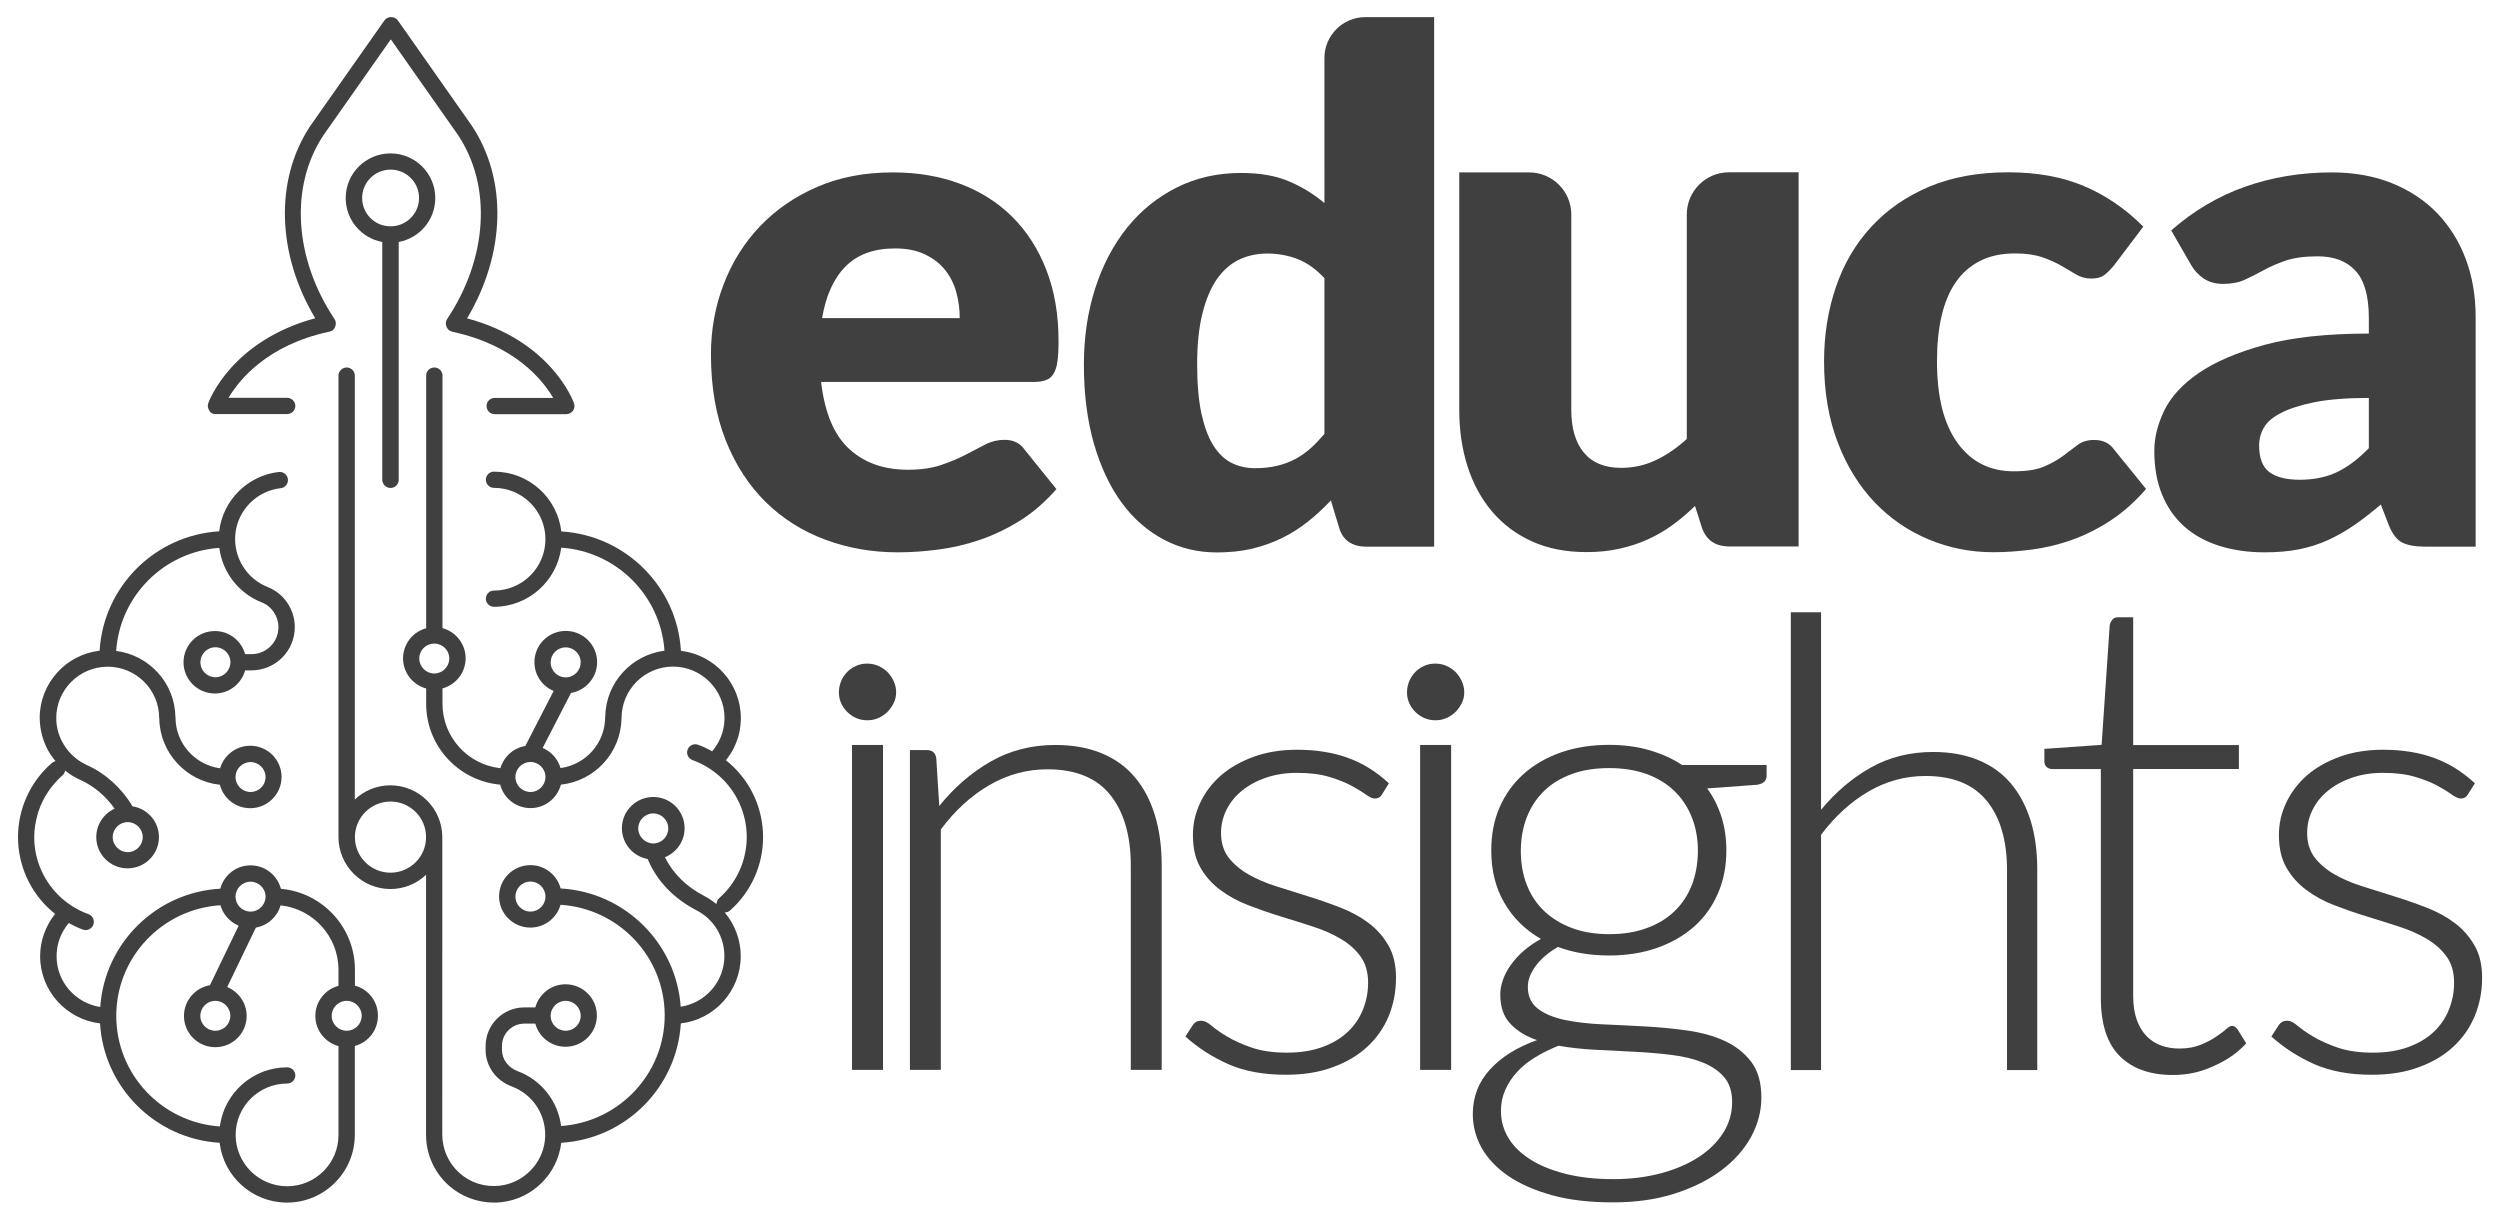 <?xml version="1.0" encoding="UTF-8"?>
<!-- Generator: Adobe Illustrator 27.7.0, SVG Export Plug-In . SVG Version: 6.00 Build 0)  -->
<svg xmlns="http://www.w3.org/2000/svg" xmlns:xlink="http://www.w3.org/1999/xlink" version="1.1" id="Camada_1" x="0px" y="0px" viewBox="0 0 224.91 109.73" style="enable-background:new 0 0 224.91 109.73;" xml:space="preserve">
<style type="text/css">
	.st0{fill:#FFFFFF;}
	.st1{fill:#009FE3;}
	.st2{fill:#FFEE00;}
	.st3{fill:#E6007E;}
	.st4{fill:#003F5D;}
	.st5{fill:#3CB4E5;}
	.st6{fill:#BFC9D0;}
	.st7{fill:#9D9D9C;}
	.st8{fill:none;}
	.st9{fill:#404040;}
</style>
<g>
	<path class="st9" d="M122.91,49.18c-0.62,0-1.13-0.14-1.54-0.41c-0.41-0.27-0.71-0.69-0.88-1.24l-0.76-2.51   c-0.66,0.7-1.35,1.34-2.07,1.91c-0.72,0.57-1.5,1.07-2.34,1.48c-0.84,0.41-1.74,0.73-2.7,0.96c-0.97,0.22-2.01,0.33-3.14,0.33   c-1.72,0-3.31-0.38-4.77-1.15s-2.73-1.87-3.79-3.31c-1.06-1.44-1.89-3.21-2.5-5.3c-0.6-2.09-0.91-4.47-0.91-7.14   c0-2.46,0.34-4.75,1.02-6.86c0.68-2.11,1.64-3.93,2.88-5.47c1.24-1.54,2.73-2.74,4.47-3.61c1.74-0.87,3.66-1.3,5.76-1.3   c1.7,0,3.14,0.25,4.31,0.75c1.18,0.5,2.24,1.15,3.2,1.96V5.22c0-2.03,1.65-3.68,3.68-3.68h6.19v47.64H122.91z M112.91,42.12   c0.72,0,1.37-0.07,1.96-0.21s1.12-0.33,1.61-0.59c0.49-0.25,0.95-0.57,1.38-0.95c0.43-0.38,0.86-0.83,1.29-1.34v-14   c-0.76-0.83-1.58-1.4-2.43-1.73c-0.86-0.33-1.77-0.49-2.72-0.49c-0.91,0-1.75,0.18-2.51,0.54c-0.76,0.36-1.43,0.94-1.99,1.73   c-0.56,0.8-1,1.83-1.32,3.1c-0.32,1.27-0.48,2.81-0.48,4.61c0,1.74,0.13,3.2,0.38,4.39c0.26,1.19,0.61,2.15,1.07,2.88   c0.46,0.73,1,1.26,1.64,1.58C111.42,41.96,112.13,42.12,112.91,42.12"></path>
	<path class="st9" d="M137.57,15.51c2.09,0,3.79,1.7,3.79,3.79v17.57c0,1.67,0.38,2.95,1.14,3.86c0.76,0.91,1.87,1.36,3.34,1.36   c1.1,0,2.14-0.23,3.1-0.68c0.96-0.45,1.9-1.09,2.81-1.92v-20.2c0-2.09,1.7-3.79,3.79-3.79h6.27v33.66h-6.23   c-1.26,0-2.08-0.56-2.47-1.69l-0.62-1.95c-0.65,0.63-1.32,1.2-2.01,1.7c-0.69,0.51-1.43,0.94-2.22,1.3   c-0.79,0.36-1.64,0.64-2.55,0.84c-0.91,0.21-1.91,0.31-2.99,0.31c-1.84,0-3.47-0.32-4.89-0.96c-1.42-0.64-2.61-1.53-3.59-2.68   c-0.97-1.15-1.71-2.5-2.21-4.06c-0.5-1.56-0.75-3.27-0.75-5.13V15.51H137.57z"></path>
	<path class="st9" d="M190.18,23.88c-0.3,0.36-0.59,0.65-0.86,0.86c-0.28,0.21-0.67,0.32-1.18,0.32c-0.49,0-0.93-0.12-1.33-0.35   c-0.39-0.23-0.84-0.49-1.33-0.78c-0.49-0.29-1.07-0.55-1.73-0.78c-0.66-0.23-1.48-0.35-2.46-0.35c-1.22,0-2.27,0.22-3.15,0.67   c-0.89,0.45-1.62,1.09-2.19,1.92c-0.58,0.83-1,1.85-1.28,3.05c-0.28,1.2-0.41,2.56-0.41,4.08c0,3.18,0.61,5.62,1.84,7.32   c1.23,1.71,2.92,2.56,5.07,2.56c1.15,0,2.06-0.14,2.73-0.43c0.67-0.29,1.24-0.61,1.71-0.96c0.47-0.35,0.9-0.68,1.3-0.98   c0.39-0.3,0.89-0.45,1.49-0.45c0.79,0,1.39,0.29,1.79,0.86l2.88,3.55c-1.02,1.17-2.1,2.13-3.23,2.86   c-1.13,0.74-2.29,1.31-3.47,1.73c-1.18,0.42-2.37,0.7-3.57,0.86c-1.2,0.16-2.36,0.24-3.49,0.24c-2.03,0-3.96-0.38-5.8-1.15   c-1.84-0.77-3.47-1.88-4.86-3.34s-2.51-3.26-3.32-5.39c-0.82-2.13-1.23-4.56-1.23-7.29c0-2.39,0.36-4.62,1.07-6.7   c0.71-2.08,1.77-3.88,3.17-5.4c1.4-1.52,3.12-2.72,5.18-3.6c2.06-0.87,4.44-1.31,7.15-1.31c2.6,0,4.88,0.42,6.84,1.25   c1.96,0.83,3.73,2.05,5.31,3.64L190.18,23.88z"></path>
	<path class="st9" d="M218.21,49.18c-0.93,0-1.64-0.13-2.12-0.38c-0.48-0.26-0.88-0.79-1.2-1.59l-0.7-1.82   c-0.83,0.7-1.62,1.32-2.39,1.85c-0.77,0.53-1.56,0.98-2.37,1.35c-0.82,0.37-1.69,0.65-2.61,0.83c-0.92,0.18-1.95,0.27-3.07,0.27   c-1.51,0-2.88-0.2-4.11-0.59c-1.23-0.39-2.28-0.97-3.14-1.74c-0.86-0.77-1.52-1.72-1.99-2.86c-0.47-1.14-0.7-2.46-0.7-3.95   c0-1.17,0.3-2.38,0.89-3.61c0.6-1.23,1.62-2.36,3.09-3.37c1.47-1.01,3.44-1.86,5.92-2.54c2.49-0.68,5.62-1.02,9.4-1.02v-1.42   c0-1.95-0.4-3.36-1.2-4.23c-0.8-0.87-1.93-1.3-3.39-1.3c-1.17,0-2.12,0.13-2.87,0.38c-0.74,0.25-1.41,0.54-1.99,0.86   c-0.58,0.32-1.15,0.61-1.7,0.86c-0.55,0.26-1.21,0.38-1.98,0.38c-0.68,0-1.26-0.17-1.74-0.49c-0.48-0.33-0.85-0.74-1.13-1.23   l-1.78-3.09c2-1.76,4.21-3.07,6.64-3.93c2.43-0.86,5.04-1.29,7.82-1.29c2,0,3.8,0.33,5.4,0.97c1.6,0.65,2.96,1.55,4.08,2.71   c1.11,1.16,1.97,2.53,2.56,4.12c0.6,1.59,0.89,3.33,0.89,5.23v20.64H218.21z M206.87,43.16c1.27,0,2.39-0.22,3.34-0.67   c0.96-0.45,1.92-1.17,2.9-2.17V35.8c-1.97,0-3.6,0.13-4.87,0.38c-1.27,0.26-2.28,0.58-3.03,0.97c-0.74,0.38-1.26,0.82-1.54,1.32   c-0.29,0.49-0.43,1.03-0.43,1.61c0,1.14,0.31,1.93,0.92,2.39C204.78,42.93,205.68,43.16,206.87,43.16"></path>
	<path class="st9" d="M80.33,15.51c2.2,0,4.2,0.34,6.03,1.02c1.82,0.68,3.39,1.67,4.7,2.97c1.31,1.3,2.34,2.89,3.07,4.78   c0.74,1.89,1.1,4.02,1.1,6.41c0,0.75-0.03,1.35-0.1,1.82c-0.06,0.47-0.18,0.84-0.35,1.12c-0.17,0.28-0.4,0.47-0.69,0.57   c-0.29,0.11-0.66,0.16-1.1,0.16H73.87c0.32,2.77,1.16,4.78,2.53,6.03c1.36,1.25,3.12,1.87,5.28,1.87c1.15,0,2.14-0.14,2.97-0.42   c0.83-0.28,1.57-0.59,2.22-0.93c0.65-0.34,1.25-0.65,1.79-0.93c0.54-0.28,1.11-0.41,1.71-0.41c0.79,0,1.39,0.29,1.79,0.86L95.04,44   c-1.02,1.17-2.13,2.13-3.31,2.86c-1.18,0.73-2.4,1.31-3.64,1.73c-1.25,0.42-2.49,0.7-3.74,0.86s-2.43,0.24-3.57,0.24   c-2.32,0-4.5-0.38-6.54-1.14c-2.04-0.76-3.82-1.88-5.34-3.37c-1.52-1.49-2.73-3.35-3.61-5.56c-0.88-2.22-1.33-4.8-1.33-7.74   c0-2.22,0.38-4.32,1.14-6.3c0.76-1.98,1.84-3.72,3.26-5.21c1.42-1.49,3.13-2.68,5.15-3.55C75.52,15.94,77.79,15.51,80.33,15.51    M80.52,22.35c-1.9,0-3.38,0.54-4.45,1.62c-1.07,1.08-1.77,2.63-2.11,4.65h12.38c0-0.79-0.1-1.56-0.3-2.3   c-0.2-0.75-0.53-1.41-0.99-2c-0.46-0.59-1.06-1.06-1.81-1.42C82.49,22.53,81.59,22.35,80.52,22.35"></path>
	<path class="st9" d="M19.38,37.25h6.45c0.41,0,0.74-0.33,0.74-0.73s-0.33-0.73-0.74-0.73h-5.27c0.95-1.61,3.47-4.75,9.06-5.95   c0.01,0,0.02-0.01,0.03-0.01c0.02,0,0.03-0.01,0.05-0.01c0.05-0.02,0.11-0.04,0.16-0.07c0.01,0,0.01-0.01,0.02-0.01c0,0,0,0,0.01,0   c0.02-0.02,0.05-0.04,0.07-0.06c0.01-0.01,0.03-0.02,0.04-0.04c0.02-0.02,0.03-0.03,0.04-0.05c0.02-0.02,0.03-0.04,0.05-0.06   c0.01-0.01,0.01-0.03,0.02-0.04c0.02-0.03,0.03-0.06,0.04-0.09c0.01-0.01,0.01-0.03,0.01-0.04c0.01-0.03,0.02-0.06,0.03-0.09   c0-0.02,0-0.03,0.01-0.05c0-0.03,0.01-0.06,0.01-0.1c0-0.01,0-0.02,0-0.04c0-0.04-0.01-0.07-0.01-0.11c0,0,0,0,0-0.01   c0-0.01-0.01-0.02-0.01-0.04c-0.01-0.03-0.02-0.06-0.03-0.09c-0.01-0.02-0.02-0.04-0.03-0.06c-0.01-0.02-0.02-0.04-0.03-0.06   c-3.66-5.48-4.04-11.99-0.99-16.56l6.05-8.61l6.04,8.6c3.07,4.59,2.68,11.09-0.98,16.57c-0.01,0.02-0.02,0.04-0.03,0.06   c-0.01,0.02-0.02,0.04-0.03,0.06c-0.01,0.03-0.02,0.06-0.03,0.09c0,0.01-0.01,0.03-0.01,0.04c0,0,0,0,0,0.01   c-0.01,0.04-0.01,0.07-0.01,0.11c0,0.01,0,0.03,0,0.04c0,0.03,0,0.06,0.01,0.09c0,0.02,0,0.03,0.01,0.05   c0.01,0.03,0.02,0.06,0.03,0.09c0.01,0.02,0.01,0.03,0.01,0.05c0.01,0.03,0.03,0.06,0.05,0.09c0.01,0.01,0.01,0.03,0.02,0.04   c0.01,0.02,0.03,0.04,0.05,0.06c0.01,0.02,0.03,0.04,0.04,0.05c0.01,0.01,0.03,0.02,0.04,0.04c0.02,0.02,0.05,0.04,0.07,0.06   c0,0,0,0,0.01,0c0.02,0.01,0.03,0.02,0.05,0.02c0.03,0.01,0.05,0.03,0.08,0.04c0.03,0.01,0.05,0.02,0.08,0.03   c0.02,0,0.03,0.01,0.05,0.02c5.61,1.2,8.12,4.34,9.06,5.95h-5.27c-0.41,0-0.73,0.33-0.73,0.73s0.33,0.73,0.73,0.73h6.45   c0.24,0,0.46-0.12,0.6-0.31c0.14-0.19,0.17-0.44,0.09-0.67c-0.08-0.24-2.08-5.62-9.62-7.64c3.46-5.79,3.66-12.49,0.42-17.34   l-6.65-9.47c-0.28-0.39-0.93-0.39-1.2,0l-6.66,9.48c-3.23,4.84-3.03,11.54,0.43,17.32c-7.51,2.03-9.53,7.39-9.62,7.63   c-0.08,0.22-0.05,0.47,0.09,0.67C18.91,37.14,19.14,37.25,19.38,37.25"></path>
	<path class="st9" d="M65.68,81.91c1.89-1.67,2.97-4.08,2.97-6.6c0-2.52-1.08-4.93-2.97-6.6c-0.12-0.11-0.25-0.21-0.38-0.31   c0.13-0.16,0.25-0.33,0.36-0.5c0.02-0.02,0.04-0.04,0.05-0.06c0.05-0.08,0.1-0.17,0.15-0.25c0-0.01,0.01-0.01,0.01-0.02   c0.2-0.36,0.36-0.73,0.49-1.11c0-0.01,0.01-0.02,0.01-0.03c0.12-0.37,0.2-0.75,0.24-1.14c0-0.04,0.01-0.08,0.01-0.12   c0.02-0.19,0.03-0.38,0.03-0.57c0-3.12-2.36-5.69-5.39-6.05c-0.34-5.77-4.98-10.39-10.76-10.74c-0.36-3.03-2.93-5.38-6.06-5.38   c-0.41,0-0.73,0.33-0.73,0.73c0,0.4,0.33,0.73,0.73,0.73c2.55,0,4.63,2.07,4.63,4.62c0,2.55-2.08,4.62-4.63,4.62   c-0.41,0-0.73,0.33-0.73,0.73c0,0.41,0.33,0.73,0.73,0.73c3.1,0,5.67-2.33,6.05-5.32c4.97,0.34,8.95,4.31,9.29,9.27   c-2.97,0.38-5.28,2.88-5.33,5.93c0,0.02-0.01,0.04-0.01,0.05c0,2.34-1.75,4.27-4.01,4.58c-0.24-0.82-0.84-1.49-1.61-1.81l2.55-4.95   c1.33-0.23,2.35-1.38,2.35-2.77c0-1.55-1.26-2.81-2.82-2.81c-1.56,0-2.82,1.26-2.82,2.81c0,1.17,0.71,2.17,1.73,2.59l-2.55,4.95   c-1.08,0.18-1.94,0.97-2.24,2c-2.92-0.31-5.21-2.79-5.21-5.79v-1.39c1.2-0.32,2.08-1.42,2.08-2.71c0-1.3-0.89-2.39-2.08-2.71V33.79   c0-0.4-0.33-0.73-0.74-0.73s-0.73,0.33-0.73,0.73v22.73c-1.2,0.32-2.08,1.42-2.08,2.71c0,1.3,0.89,2.39,2.08,2.71v1.39   c0,3.8,2.93,6.93,6.66,7.26c0.31,1.21,1.41,2.11,2.73,2.11c1.31,0,2.41-0.9,2.73-2.11c3.03-0.32,5.4-2.86,5.45-5.95   c0-0.02,0.01-0.04,0.01-0.05c0-2.55,2.08-4.62,4.63-4.62c2.55,0,4.63,2.07,4.63,4.62c0,0.2-0.02,0.4-0.04,0.6   c-0.01,0.05-0.01,0.09-0.02,0.13c-0.03,0.17-0.06,0.34-0.11,0.51c-0.01,0.02-0.01,0.05-0.02,0.07c-0.12,0.39-0.28,0.76-0.5,1.11   c-0.12,0.2-0.26,0.39-0.42,0.58c-0.41-0.23-0.83-0.43-1.27-0.59c-0.38-0.14-0.8,0.06-0.94,0.44c-0.14,0.38,0.06,0.8,0.44,0.94   c0.52,0.19,1.02,0.43,1.48,0.73c0.01,0.01,0.01,0.01,0.02,0.01c0.31,0.2,0.62,0.43,0.9,0.68c1.58,1.4,2.48,3.4,2.48,5.5   c0,2.1-0.9,4.11-2.48,5.5c-0.16,0.14-0.24,0.34-0.24,0.54c-0.34-0.28-0.71-0.53-1.11-0.74c-1.61-0.83-2.82-2.04-3.53-3.48   c1.04-0.42,1.77-1.43,1.77-2.61c0-1.55-1.26-2.81-2.82-2.81c-1.55,0-2.82,1.26-2.82,2.81c0,1.38,1,2.53,2.32,2.77l0.07,0.16   c0.82,1.88,2.32,3.42,4.33,4.46c1.55,0.8,2.5,2.37,2.5,4.11c0,2.31-1.71,4.22-3.93,4.56c-0.4-5.73-5.04-10.32-10.8-10.64   c-0.32-1.21-1.42-2.1-2.72-2.1c-1.55,0-2.82,1.26-2.82,2.81c0,1.55,1.26,2.81,2.82,2.81c1.29,0,2.37-0.87,2.71-2.05   c5.22,0.33,9.37,4.66,9.37,9.95c0,5.27-4.12,9.59-9.32,9.95c-0.28-2.21-1.76-4.14-3.92-4.94c-0.85-0.32-1.4-1.07-1.4-1.91v-0.36   c0-1.1,0.9-2,2.01-2h0.99c0.32,1.2,1.42,2.08,2.72,2.08c1.55,0,2.82-1.26,2.82-2.81c0-1.55-1.26-2.81-2.82-2.81   c-1.3,0-2.39,0.88-2.72,2.08h-0.99c-1.92,0-3.48,1.56-3.48,3.47v0.36c0,1.46,0.92,2.75,2.35,3.28c1.99,0.74,3.22,2.74,2.98,4.86   c-0.23,2.12-1.95,3.83-4.07,4.07c-1.34,0.15-2.63-0.26-3.62-1.15c-0.98-0.88-1.54-2.13-1.54-3.45V75.31c0-2.57-2.1-4.66-4.67-4.66   c-1.24,0-2.37,0.49-3.2,1.28V33.79c0-0.4-0.33-0.73-0.73-0.73s-0.74,0.33-0.74,0.73v41.52c0,2.57,2.1,4.67,4.68,4.67   c1.24,0,2.37-0.49,3.2-1.28v23.4c0,1.73,0.74,3.38,2.03,4.54c1.12,1,2.58,1.55,4.08,1.55c0.23,0,0.45-0.01,0.68-0.04   c2.8-0.31,5.05-2.55,5.37-5.34c5.78-0.35,10.41-4.97,10.76-10.74c3.03-0.35,5.39-2.93,5.39-6.05c0-1.47-0.53-2.85-1.44-3.93   C65.37,82.09,65.54,82.03,65.68,81.91 M37.72,59.24c0-0.74,0.6-1.34,1.35-1.34s1.35,0.6,1.35,1.34c0,0.74-0.61,1.35-1.35,1.35   S37.72,59.98,37.72,59.24 M50.89,58.24c0.74,0,1.35,0.6,1.35,1.35c0,0.74-0.6,1.35-1.35,1.35c-0.74,0-1.35-0.6-1.35-1.35   C49.54,58.84,50.15,58.24,50.89,58.24 M47.72,71.25c-0.74,0-1.35-0.6-1.35-1.35c0-0.74,0.6-1.34,1.35-1.35h0h0   c0.74,0,1.35,0.6,1.35,1.35C49.07,70.64,48.47,71.25,47.72,71.25 M57.42,74.53c0-0.74,0.6-1.35,1.35-1.35   c0.74,0,1.35,0.6,1.35,1.35c0,0.74-0.6,1.35-1.35,1.35C58.03,75.87,57.42,75.27,57.42,74.53 M47.72,82.01   c-0.74,0-1.35-0.6-1.35-1.35c0-0.74,0.6-1.35,1.35-1.35s1.35,0.6,1.35,1.35C49.07,81.41,48.47,82.01,47.72,82.01 M50.89,90.04   c0.74,0,1.35,0.6,1.35,1.35c0,0.74-0.6,1.34-1.35,1.34c-0.74,0-1.35-0.6-1.35-1.34C49.54,90.64,50.15,90.04,50.89,90.04    M35.13,78.51c-1.77,0-3.2-1.43-3.2-3.2c0-1.76,1.44-3.2,3.2-3.2c1.77,0,3.2,1.43,3.2,3.2C38.34,77.07,36.9,78.51,35.13,78.51"></path>
	<path class="st9" d="M31.93,88.67v-1.45c0-3.8-2.93-6.93-6.66-7.26c-0.31-1.21-1.41-2.11-2.73-2.11c-1.31,0-2.4,0.89-2.72,2.1   c-5.77,0.32-10.41,4.9-10.8,10.64c-2.22-0.34-3.93-2.25-3.93-4.56c0-1.12,0.39-2.16,1.1-2.99c0.41,0.23,0.83,0.43,1.27,0.59   c0.08,0.03,0.17,0.04,0.25,0.04c0.3,0,0.58-0.19,0.69-0.49c0.14-0.38-0.06-0.8-0.44-0.94c-0.53-0.19-1.03-0.44-1.5-0.74   c-0.31-0.2-0.61-0.43-0.89-0.67c-0.01-0.01-0.01-0.01-0.01-0.01c-1.57-1.4-2.48-3.4-2.48-5.5c0-0.69,0.11-1.36,0.29-2.01   c0.03-0.1,0.05-0.19,0.08-0.29c0.01-0.04,0.03-0.07,0.04-0.11c0.41-1.18,1.13-2.26,2.1-3.13c0.15-0.12,0.24-0.28,0.27-0.46   c0.4,0.33,0.85,0.61,1.34,0.83c1.23,0.55,2.31,1.46,3.11,2.6c-0.97,0.45-1.65,1.42-1.65,2.56c0,1.55,1.26,2.81,2.82,2.81   c1.55,0,2.82-1.26,2.82-2.81c0-1.4-1.03-2.56-2.38-2.77c-0.98-1.65-2.43-2.96-4.12-3.72c-1.01-0.46-1.81-1.26-2.27-2.22   c-0.01-0.02-0.03-0.04-0.04-0.07c-0.08-0.17-0.15-0.36-0.21-0.54c-0.01-0.02-0.02-0.05-0.03-0.07c-0.05-0.18-0.09-0.36-0.12-0.54   c-0.01-0.04-0.02-0.07-0.02-0.11c-0.03-0.22-0.05-0.44-0.05-0.67c0-2.55,2.08-4.62,4.63-4.62c2.55,0,4.63,2.07,4.63,4.62   c0,0.02,0.01,0.04,0.01,0.05c0.05,3.09,2.43,5.63,5.45,5.95c0.31,1.21,1.41,2.11,2.73,2.11c1.55,0,2.82-1.26,2.82-2.81   c0-1.55-1.26-2.81-2.82-2.81c-1.28,0-2.37,0.86-2.71,2.03c-2.26-0.31-4.01-2.24-4.01-4.58c0-0.02,0-0.04-0.01-0.05   c-0.05-3.05-2.36-5.55-5.33-5.93c0.34-4.96,4.31-8.93,9.28-9.27c0.28,2.18,1.72,4.08,3.83,4.91c0.89,0.35,1.49,1.24,1.49,2.23   c0,1.34-1.09,2.42-2.43,2.42h-0.57c-0.33-1.2-1.42-2.08-2.72-2.08c-1.55,0-2.82,1.26-2.82,2.81c0,1.55,1.26,2.81,2.82,2.81   c1.3,0,2.39-0.88,2.72-2.08h0.57c2.15,0,3.9-1.74,3.9-3.89c0-1.58-0.97-3.03-2.42-3.6c-1.95-0.76-3.15-2.75-2.92-4.84   c0.23-2.12,1.95-3.83,4.07-4.06c0.4-0.04,0.7-0.41,0.65-0.81c-0.04-0.4-0.41-0.69-0.81-0.65c-2.8,0.31-5.05,2.55-5.37,5.34   c-5.78,0.35-10.41,4.97-10.76,10.74c-3.03,0.35-5.39,2.93-5.39,6.05c0,0.15,0.01,0.3,0.02,0.44c0,0.02,0.01,0.05,0.01,0.07   c0.01,0.12,0.02,0.24,0.04,0.37c0,0.01,0.01,0.03,0.01,0.04c0.13,0.83,0.42,1.62,0.87,2.33c0.01,0.01,0.01,0.01,0.02,0.02   c0.14,0.21,0.29,0.42,0.45,0.61C4.91,68.5,4.8,68.54,4.7,68.62c-0.05,0.03-0.08,0.07-0.11,0.09c-1.89,1.67-2.97,4.08-2.97,6.6   c0,0,0,0,0,0s0,0,0,0c0,2.52,1.08,4.93,2.97,6.6c0.12,0.11,0.25,0.21,0.37,0.31c-0.86,1.07-1.35,2.42-1.35,3.8   c0,3.12,2.36,5.69,5.39,6.05c0.34,5.76,4.98,10.39,10.76,10.74c0.35,3.02,2.93,5.38,6.06,5.38c3.36,0,6.1-2.73,6.1-6.09v-8   c1.2-0.32,2.08-1.41,2.08-2.71C34.01,90.09,33.13,88.99,31.93,88.67 M12.84,75.31c0,0.74-0.6,1.35-1.35,1.35   c-0.74,0-1.35-0.6-1.35-1.35c0-0.74,0.6-1.34,1.35-1.35c0,0,0,0,0,0C12.24,73.97,12.84,74.57,12.84,75.31 M22.54,68.56   c0.74,0,1.35,0.6,1.35,1.35c0,0.74-0.6,1.34-1.35,1.34s-1.35-0.6-1.35-1.34C21.19,69.16,21.8,68.56,22.54,68.56 M19.38,60.93   c-0.74,0-1.35-0.6-1.35-1.35c0-0.74,0.6-1.35,1.35-1.35c0.74,0,1.35,0.6,1.35,1.35C20.72,60.33,20.12,60.93,19.38,60.93    M22.54,79.32c0.74,0,1.35,0.6,1.35,1.34c0,0.74-0.6,1.35-1.35,1.35s-1.35-0.6-1.35-1.35C21.19,79.93,21.8,79.32,22.54,79.32    M25.83,106.72c-2.55,0-4.63-2.07-4.63-4.62c0-2.55,2.08-4.62,4.63-4.62c0.41,0,0.74-0.33,0.74-0.73c0-0.4-0.33-0.73-0.74-0.73   c-3.1,0-5.67,2.33-6.05,5.32c-5.2-0.35-9.32-4.67-9.32-9.95c0-5.29,4.15-9.62,9.37-9.95c0.24,0.83,0.85,1.51,1.64,1.84l-2.58,5.35   c-1.32,0.23-2.34,1.38-2.34,2.77c0,1.55,1.26,2.81,2.82,2.81c1.56,0,2.82-1.26,2.82-2.81c0-1.17-0.73-2.18-1.75-2.6l2.58-5.35   c1.07-0.19,1.93-0.97,2.22-2c2.92,0.31,5.21,2.79,5.21,5.79v1.45c-1.2,0.32-2.08,1.41-2.08,2.71c0,1.3,0.89,2.39,2.08,2.71v8   C30.46,104.65,28.38,106.72,25.83,106.72 M19.37,90.04L19.37,90.04L19.37,90.04c0.74,0,1.35,0.6,1.35,1.35   c0,0.74-0.6,1.34-1.35,1.34c-0.74,0-1.35-0.6-1.35-1.34C18.03,90.64,18.63,90.04,19.37,90.04 M31.19,92.73   c-0.74,0-1.35-0.6-1.35-1.34c0-0.74,0.6-1.35,1.35-1.35c0.74,0,1.35,0.6,1.35,1.35C32.54,92.12,31.94,92.73,31.19,92.73"></path>
	<path class="st9" d="M35.13,43.9c0.41,0,0.74-0.33,0.74-0.73v-21.4c1.87-0.35,3.29-1.98,3.29-3.95c0-2.22-1.81-4.02-4.03-4.02   c-2.22,0-4.03,1.8-4.03,4.02c0,1.97,1.42,3.6,3.29,3.95v21.4C34.4,43.57,34.73,43.9,35.13,43.9 M32.58,17.81   c0-1.41,1.15-2.55,2.56-2.55c1.41,0,2.56,1.14,2.56,2.55c0,1.41-1.15,2.55-2.56,2.55C33.72,20.37,32.58,19.22,32.58,17.81"></path>
	<path class="st9" d="M80.62,62.28c0,0.35-0.07,0.67-0.22,0.97c-0.15,0.3-0.34,0.57-0.57,0.8c-0.23,0.23-0.51,0.42-0.82,0.55   c-0.31,0.14-0.64,0.2-0.99,0.2c-0.35,0-0.68-0.07-0.99-0.2c-0.31-0.14-0.58-0.32-0.81-0.55c-0.23-0.23-0.42-0.5-0.55-0.8   c-0.14-0.3-0.2-0.62-0.2-0.97c0-0.35,0.07-0.68,0.2-1c0.14-0.32,0.32-0.6,0.55-0.83c0.23-0.23,0.5-0.42,0.81-0.55   c0.31-0.14,0.64-0.2,0.99-0.2c0.35,0,0.68,0.07,0.99,0.2c0.31,0.14,0.58,0.32,0.82,0.55c0.23,0.23,0.42,0.51,0.57,0.83   C80.55,61.6,80.62,61.93,80.62,62.28"></path>
	<path class="st9" d="M131.73,62.28c0,0.35-0.07,0.67-0.22,0.97c-0.15,0.3-0.34,0.57-0.57,0.8c-0.23,0.23-0.51,0.42-0.82,0.55   c-0.31,0.14-0.64,0.2-0.99,0.2c-0.35,0-0.68-0.07-0.99-0.2c-0.31-0.14-0.58-0.32-0.81-0.55c-0.23-0.23-0.42-0.5-0.55-0.8   c-0.14-0.3-0.2-0.62-0.2-0.97c0-0.35,0.07-0.68,0.2-1c0.14-0.32,0.32-0.6,0.55-0.83c0.23-0.23,0.5-0.42,0.81-0.55   c0.31-0.14,0.64-0.2,0.99-0.2c0.35,0,0.68,0.07,0.99,0.2c0.31,0.14,0.58,0.32,0.82,0.55c0.23,0.23,0.42,0.51,0.57,0.83   C131.65,61.6,131.73,61.93,131.73,62.28"></path>
	<rect x="76.65" y="67.02" class="st9" width="2.79" height="29.23"></rect>
	<path class="st9" d="M84.5,72.51c1.33-1.66,2.87-2.99,4.61-3.99c1.74-1,3.69-1.5,5.83-1.5c1.58,0,2.97,0.25,4.18,0.75   c1.2,0.5,2.2,1.22,2.99,2.17c0.79,0.94,1.39,2.08,1.79,3.41c0.41,1.33,0.61,2.83,0.61,4.51v18.39h-2.78V77.86   c0-2.7-0.62-4.81-1.85-6.35c-1.23-1.53-3.11-2.3-5.64-2.3c-1.87,0-3.62,0.48-5.25,1.43c-1.63,0.95-3.08,2.28-4.35,3.98v21.63h-2.78   V67.48h1.53c0.48,0,0.76,0.24,0.84,0.72L84.5,72.51z"></path>
	<path class="st9" d="M124.35,71.44c-0.15,0.27-0.37,0.4-0.66,0.4c-0.21,0-0.47-0.12-0.8-0.35c-0.32-0.24-0.76-0.5-1.3-0.8   c-0.54-0.29-1.21-0.56-2.01-0.8c-0.8-0.24-1.76-0.36-2.9-0.36c-1.03,0-1.96,0.15-2.81,0.44c-0.84,0.29-1.56,0.69-2.16,1.18   c-0.6,0.49-1.06,1.07-1.38,1.72c-0.32,0.65-0.48,1.34-0.48,2.06c0,0.89,0.23,1.63,0.68,2.22c0.46,0.59,1.05,1.09,1.78,1.51   c0.73,0.42,1.57,0.78,2.52,1.08c0.95,0.3,1.91,0.61,2.89,0.91c0.98,0.3,1.94,0.64,2.89,1.01c0.95,0.37,1.79,0.83,2.52,1.38   c0.73,0.55,1.32,1.22,1.78,2.02c0.46,0.8,0.68,1.76,0.68,2.9c0,1.23-0.22,2.38-0.65,3.44c-0.44,1.06-1.08,1.98-1.92,2.76   c-0.84,0.78-1.88,1.4-3.12,1.85c-1.23,0.46-2.65,0.68-4.24,0.68c-1.99,0-3.71-0.32-5.15-0.95c-1.44-0.64-2.73-1.47-3.87-2.49   l0.63-0.97c0.09-0.15,0.2-0.26,0.33-0.34c0.12-0.08,0.29-0.11,0.5-0.11c0.25,0,0.55,0.15,0.9,0.45c0.35,0.3,0.82,0.63,1.41,0.98   c0.59,0.35,1.31,0.68,2.18,0.98c0.86,0.3,1.93,0.46,3.2,0.46c1.2,0,2.25-0.17,3.16-0.5c0.91-0.33,1.67-0.78,2.28-1.35   c0.61-0.57,1.07-1.24,1.38-2.01c0.31-0.77,0.47-1.58,0.47-2.43c0-0.95-0.23-1.74-0.68-2.36c-0.45-0.63-1.05-1.16-1.79-1.59   c-0.74-0.44-1.58-0.81-2.52-1.11c-0.94-0.3-1.9-0.61-2.89-0.91c-0.99-0.3-1.95-0.64-2.89-1c-0.94-0.36-1.78-0.82-2.52-1.37   c-0.74-0.55-1.34-1.22-1.79-2.01c-0.46-0.79-0.68-1.77-0.68-2.95c0-1.01,0.22-1.97,0.66-2.9c0.44-0.93,1.06-1.75,1.86-2.45   c0.81-0.7,1.79-1.26,2.95-1.68c1.16-0.42,2.46-0.63,3.9-0.63c1.73,0,3.26,0.25,4.6,0.74c1.34,0.49,2.56,1.25,3.66,2.28   L124.35,71.44z"></path>
	<rect x="127.76" y="67.02" class="st9" width="2.79" height="29.23"></rect>
	<path class="st9" d="M151.34,68.83c-0.87-0.58-1.86-1.02-2.96-1.34c-1.1-0.32-2.31-0.48-3.62-0.48c-1.59,0-3.03,0.23-4.33,0.68   c-1.3,0.46-2.42,1.1-3.35,1.93c-0.93,0.83-1.65,1.83-2.16,2.99c-0.51,1.16-0.76,2.46-0.76,3.89c0,1.81,0.39,3.38,1.18,4.73   c0.78,1.35,1.88,2.43,3.29,3.24c-0.58,0.32-1.09,0.67-1.55,1.07s-0.84,0.82-1.16,1.27c-0.32,0.45-0.56,0.9-0.71,1.35   c-0.16,0.46-0.24,0.89-0.24,1.31c0,1.11,0.3,1.99,0.91,2.63c0.61,0.65,1.4,1.14,2.4,1.47c-1.79,0.64-3.2,1.51-4.23,2.64   c-1.03,1.12-1.55,2.46-1.55,4.03c0,1.07,0.27,2.08,0.8,3.04c0.54,0.95,1.34,1.79,2.4,2.52c1.06,0.72,2.38,1.3,3.94,1.73   c1.57,0.43,3.39,0.64,5.48,0.64c2.04,0,3.89-0.26,5.54-0.79c1.65-0.53,3.05-1.23,4.21-2.1c1.16-0.87,2.05-1.88,2.67-3.01   c0.61-1.13,0.92-2.31,0.92-3.54c0-1.33-0.3-2.4-0.91-3.2c-0.61-0.8-1.4-1.43-2.38-1.88c-0.98-0.45-2.1-0.76-3.36-0.94   c-1.26-0.18-2.54-0.3-3.85-0.37c-1.31-0.07-2.6-0.14-3.86-0.19c-1.26-0.06-2.38-0.19-3.36-0.4c-0.98-0.21-1.78-0.54-2.38-1   c-0.6-0.46-0.91-1.11-0.91-1.96c0-0.64,0.24-1.27,0.73-1.92c0.48-0.64,1.15-1.2,1.98-1.68c1.39,0.52,2.93,0.77,4.61,0.77   c1.57,0,3-0.23,4.3-0.68c1.3-0.46,2.41-1.1,3.34-1.92c0.92-0.82,1.64-1.82,2.14-2.98c0.51-1.16,0.76-2.46,0.76-3.88   c0-1.09-0.15-2.1-0.45-3.04c-0.3-0.93-0.72-1.78-1.28-2.53l4.52-0.33c0.55-0.1,0.83-0.37,0.83-0.8v-0.98H151.34z M140.21,94.08   c1.03,0.18,2.13,0.3,3.3,0.36c1.17,0.06,2.34,0.12,3.5,0.18c1.16,0.06,2.27,0.15,3.33,0.28c1.06,0.13,2,0.35,2.81,0.67   c0.81,0.32,1.46,0.76,1.95,1.32c0.49,0.57,0.73,1.32,0.73,2.25c0,1.01-0.27,1.95-0.82,2.8c-0.55,0.85-1.3,1.59-2.26,2.2   c-0.96,0.61-2.09,1.09-3.39,1.43s-2.7,0.51-4.21,0.51c-1.63,0-3.07-0.16-4.32-0.48c-1.25-0.32-2.31-0.75-3.17-1.3   c-0.86-0.55-1.52-1.19-1.96-1.93c-0.45-0.74-0.67-1.55-0.67-2.43c0-0.67,0.13-1.31,0.39-1.89c0.26-0.58,0.61-1.13,1.07-1.62   c0.46-0.5,1-0.94,1.64-1.32C138.76,94.72,139.45,94.38,140.21,94.08 M152.21,79.61c-0.36,0.91-0.87,1.7-1.55,2.35   c-0.67,0.66-1.51,1.17-2.5,1.53c-0.99,0.37-2.12,0.55-3.39,0.55c-1.25,0-2.37-0.18-3.35-0.55c-0.98-0.37-1.82-0.88-2.5-1.53   c-0.68-0.65-1.21-1.44-1.56-2.35c-0.36-0.91-0.54-1.92-0.54-3.04c0-1.11,0.18-2.13,0.54-3.05c0.36-0.92,0.88-1.71,1.56-2.37   s1.52-1.16,2.5-1.52c0.98-0.36,2.1-0.53,3.35-0.53c1.25,0,2.37,0.18,3.35,0.53c0.98,0.36,1.82,0.86,2.5,1.52   c0.68,0.65,1.21,1.44,1.58,2.37c0.37,0.92,0.55,1.94,0.55,3.05C152.74,77.68,152.56,78.7,152.21,79.61"></path>
	<path class="st9" d="M163.83,72.85c1.3-1.58,2.79-2.85,4.46-3.79c1.67-0.94,3.54-1.41,5.62-1.41c1.55,0,2.91,0.25,4.09,0.74   c1.18,0.49,2.16,1.2,2.93,2.12c0.77,0.92,1.36,2.04,1.76,3.34c0.4,1.3,0.59,2.77,0.59,4.42v18h-2.72v-18c0-2.64-0.6-4.71-1.81-6.21   c-1.21-1.5-3.05-2.25-5.52-2.25c-1.83,0-3.54,0.47-5.14,1.4c-1.59,0.93-3.01,2.23-4.26,3.89v21.17h-2.72V55.08h2.72V72.85z"></path>
	<path class="st9" d="M195.48,96.71c-2.04,0-3.63-0.56-4.77-1.69c-1.14-1.13-1.71-2.88-1.71-5.24V69.19h-4.33   c-0.22,0-0.4-0.06-0.54-0.18c-0.14-0.12-0.21-0.29-0.21-0.52v-1.12l5.15-0.36l0.73-10.78c0.04-0.18,0.12-0.34,0.24-0.49   c0.12-0.14,0.29-0.21,0.51-0.21h1.36v11.5h9.51v2.15h-9.51v20.43c0,0.83,0.11,1.54,0.32,2.13c0.21,0.6,0.51,1.08,0.88,1.47   c0.37,0.38,0.81,0.67,1.32,0.85c0.5,0.18,1.05,0.27,1.63,0.27c0.73,0,1.35-0.11,1.88-0.32c0.52-0.21,0.98-0.44,1.36-0.7   c0.38-0.25,0.7-0.48,0.94-0.7s0.43-0.32,0.57-0.32c0.16,0,0.32,0.1,0.48,0.3l0.79,1.27c-0.77,0.85-1.74,1.53-2.92,2.04   C197.98,96.46,196.76,96.71,195.48,96.71"></path>
	<path class="st9" d="M222.04,71.44c-0.15,0.27-0.37,0.4-0.66,0.4c-0.21,0-0.47-0.12-0.8-0.35c-0.32-0.24-0.75-0.5-1.29-0.8   c-0.54-0.29-1.21-0.56-2.01-0.8c-0.8-0.24-1.76-0.36-2.9-0.36c-1.03,0-1.96,0.15-2.8,0.44c-0.84,0.29-1.57,0.69-2.16,1.18   c-0.6,0.49-1.06,1.07-1.38,1.72c-0.32,0.65-0.48,1.34-0.48,2.06c0,0.89,0.23,1.63,0.68,2.22c0.46,0.59,1.05,1.09,1.78,1.51   c0.73,0.42,1.57,0.78,2.52,1.08c0.95,0.3,1.91,0.61,2.89,0.91c0.98,0.3,1.94,0.64,2.89,1.01c0.95,0.37,1.79,0.83,2.52,1.38   c0.73,0.55,1.32,1.22,1.78,2.02c0.46,0.8,0.68,1.76,0.68,2.9c0,1.23-0.22,2.38-0.66,3.44c-0.44,1.06-1.08,1.98-1.92,2.76   c-0.84,0.78-1.88,1.4-3.12,1.85c-1.23,0.46-2.65,0.68-4.24,0.68c-1.99,0-3.71-0.32-5.15-0.95c-1.44-0.64-2.73-1.47-3.87-2.49   l0.63-0.97c0.09-0.15,0.2-0.26,0.33-0.34c0.12-0.08,0.29-0.11,0.5-0.11c0.25,0,0.54,0.15,0.9,0.45c0.35,0.3,0.82,0.63,1.41,0.98   c0.59,0.35,1.31,0.68,2.18,0.98c0.86,0.3,1.93,0.46,3.2,0.46c1.2,0,2.25-0.17,3.16-0.5c0.91-0.33,1.67-0.78,2.28-1.35   c0.61-0.57,1.07-1.24,1.38-2.01c0.31-0.77,0.47-1.58,0.47-2.43c0-0.95-0.23-1.74-0.68-2.36c-0.46-0.63-1.05-1.16-1.79-1.59   c-0.74-0.44-1.58-0.81-2.52-1.11c-0.94-0.3-1.9-0.61-2.89-0.91c-0.99-0.3-1.95-0.64-2.89-1c-0.94-0.36-1.78-0.82-2.52-1.37   c-0.74-0.55-1.34-1.22-1.79-2.01c-0.46-0.79-0.68-1.77-0.68-2.95c0-1.01,0.22-1.97,0.66-2.9c0.44-0.93,1.06-1.75,1.86-2.45   c0.81-0.7,1.79-1.26,2.95-1.68c1.16-0.42,2.46-0.63,3.9-0.63c1.73,0,3.26,0.25,4.6,0.74c1.34,0.49,2.56,1.25,3.66,2.28   L222.04,71.44z"></path>
</g>
</svg>
